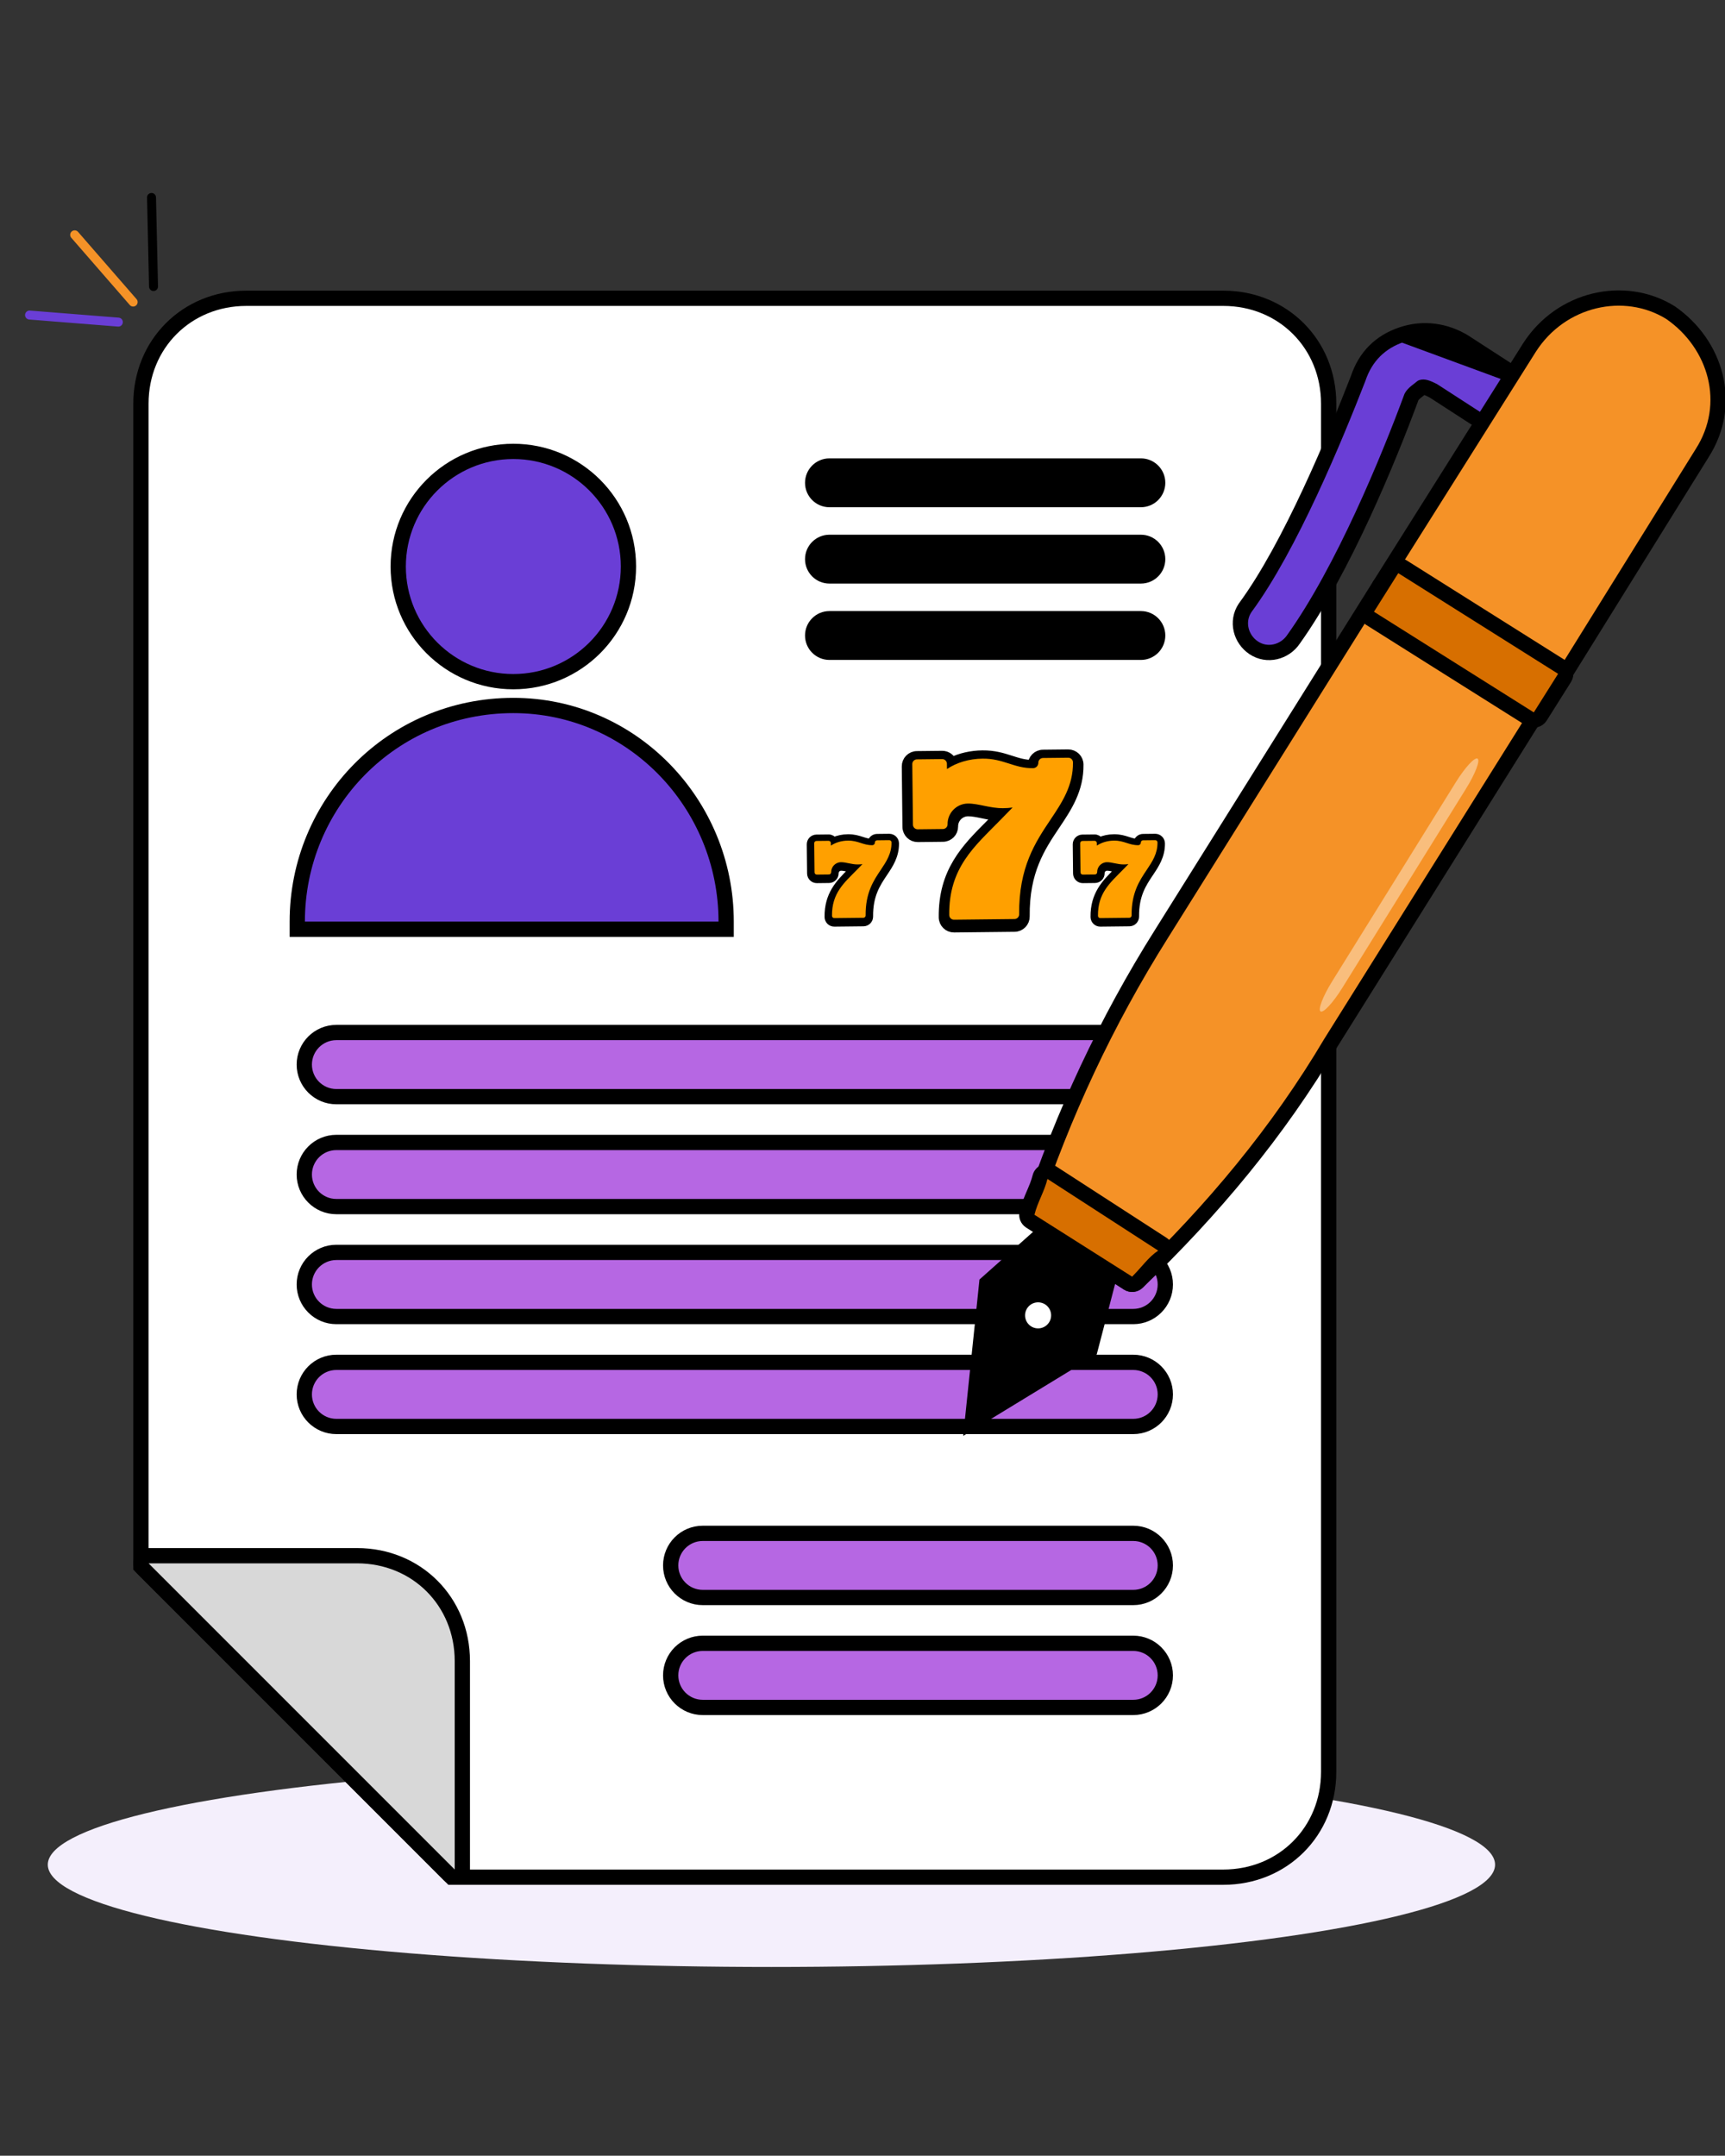 <svg width="457" height="571" viewBox="0 0 457 571" fill="none" xmlns="http://www.w3.org/2000/svg">
<rect x="0" y="0" width="457" height="571" fill="#333333" stroke="none"/>
<g clip-path="url(#clip0_271_6794)">
<ellipse cx="204.374" cy="493.901" rx="191.711" ry="27.098" fill="#F4EFFC"/>
<path d="M119.035 496.621L119.627 497.213H120.465H324.094C339.878 497.213 352.001 485.091 352.001 469.306V106.916C352.001 91.132 339.878 79.009 324.094 79.009H65.244C49.459 79.009 37.337 91.132 37.337 106.916V414.084V414.922L37.929 415.514L119.035 496.621Z" fill="white" stroke="black" stroke-width="4.045"/>
<path d="M300.231 273.486H89.107C84.416 273.486 80.614 277.289 80.614 281.98C80.614 286.671 84.416 290.473 89.107 290.473H300.231C304.922 290.473 308.725 286.671 308.725 281.98C308.725 277.289 304.922 273.486 300.231 273.486Z" fill="#B667E3" stroke="black" stroke-width="4.045"/>
<path d="M300.231 302.607H89.107C84.416 302.607 80.614 306.41 80.614 311.1C80.614 315.791 84.416 319.594 89.107 319.594H300.231C304.922 319.594 308.725 315.791 308.725 311.1C308.725 306.41 304.922 302.607 300.231 302.607Z" fill="#B667E3" stroke="black" stroke-width="4.045"/>
<path d="M300.231 331.728H89.107C84.416 331.728 80.614 335.53 80.614 340.221C80.614 344.912 84.416 348.715 89.107 348.715H300.231C304.922 348.715 308.725 344.912 308.725 340.221C308.725 335.53 304.922 331.728 300.231 331.728Z" fill="#B667E3" stroke="black" stroke-width="4.045"/>
<path d="M300.231 360.848H89.107C84.416 360.848 80.614 364.651 80.614 369.342C80.614 374.032 84.416 377.835 89.107 377.835H300.231C304.922 377.835 308.725 374.032 308.725 369.342C308.725 364.651 304.922 360.848 300.231 360.848Z" fill="#B667E3" stroke="black" stroke-width="4.045"/>
<path d="M300.231 406.146H186.176C181.485 406.146 177.682 409.949 177.682 414.64C177.682 419.331 181.485 423.134 186.176 423.134H300.231C304.922 423.134 308.725 419.331 308.725 414.64C308.725 409.949 304.922 406.146 300.231 406.146Z" fill="#B667E3" stroke="black" stroke-width="4.045"/>
<path d="M300.231 435.267H186.176C181.485 435.267 177.682 439.07 177.682 443.761C177.682 448.451 181.485 452.254 186.176 452.254H300.231C304.922 452.254 308.725 448.451 308.725 443.761C308.725 439.07 304.922 435.267 300.231 435.267Z" fill="#B667E3" stroke="black" stroke-width="4.045"/>
<path d="M302.254 161.855H219.745C216.171 161.855 213.274 164.753 213.274 168.327C213.274 171.901 216.171 174.798 219.745 174.798H302.254C305.828 174.798 308.725 171.901 308.725 168.327C308.725 164.753 305.828 161.855 302.254 161.855Z" fill="black"/>
<path d="M302.254 141.633H219.745C216.171 141.633 213.274 144.53 213.274 148.104C213.274 151.678 216.171 154.575 219.745 154.575H302.254C305.828 154.575 308.725 151.678 308.725 148.104C308.725 144.53 305.828 141.633 302.254 141.633Z" fill="black"/>
<path d="M302.254 121.41H219.745C216.171 121.41 213.274 124.307 213.274 127.881C213.274 131.455 216.171 134.353 219.745 134.353H302.254C305.828 134.353 308.725 131.455 308.725 127.881C308.725 124.307 305.828 121.41 302.254 121.41Z" fill="black"/>
<path d="M119.035 496.622C119.613 497.201 120.483 497.374 121.239 497.061C121.994 496.748 122.487 496.01 122.487 495.192V439.971C122.487 424.186 110.364 412.064 94.58 412.064H39.359C38.541 412.064 37.804 412.556 37.491 413.312C37.178 414.068 37.351 414.938 37.929 415.516L119.035 496.622Z" fill="#D8D8D8" stroke="black" stroke-width="4.045" stroke-linejoin="round"/>
<path d="M135.996 180.555C152.838 180.555 166.492 166.902 166.492 150.059C166.492 133.217 152.838 119.564 135.996 119.564C119.154 119.564 105.5 133.217 105.5 150.059C105.5 166.902 119.154 180.555 135.996 180.555Z" fill="#6A3ED6" stroke="black" stroke-width="4.045"/>
<path d="M190.354 246.129H192.377V244.106C192.377 212.831 167.354 186.863 135.997 186.863C103.797 186.863 78.753 212.811 78.753 244.106V246.129H80.775H190.354Z" fill="#6A3ED6" stroke="black" stroke-width="4.045"/>
<path d="M402.524 100.042L402.547 100.057C405.971 102.339 407.239 107.017 404.834 110.627C402.554 114.046 397.884 115.316 394.276 112.921L379.713 103.498C378.856 103.07 378.223 102.769 377.638 102.622C377.22 102.518 376.92 102.518 376.657 102.599C376.429 102.8 376.196 102.982 375.995 103.137C375.922 103.194 375.851 103.249 375.782 103.302C375.545 103.483 375.331 103.648 375.109 103.832C374.585 104.269 374.196 104.681 373.942 105.147C367.888 121.563 355.766 151.01 342.69 169.328C340.401 172.73 335.739 173.984 332.14 171.585C328.717 169.304 327.446 164.625 329.855 161.015C329.872 160.989 329.89 160.964 329.909 160.938C341.791 144.813 353.771 115.775 359.833 100.189C361.766 94.435 365.685 90.526 371.45 88.605L402.524 100.042ZM402.524 100.042L387.856 90.551C387.837 90.538 387.818 90.526 387.798 90.514M402.524 100.042L387.798 90.514M387.798 90.514C383.031 87.654 377.244 86.673 371.45 88.605L387.798 90.514Z" fill="#6A3ED6" stroke="black" stroke-width="4.045" stroke-linejoin="round"/>
<path d="M298.826 339.847C299.613 340.363 300.652 340.268 301.332 339.617C321.279 320.537 338.656 299.694 352.568 276.221L410.365 183.919C410.952 182.982 410.677 181.747 409.748 181.147L368.332 154.399C367.878 154.105 367.324 154.006 366.796 154.124C366.268 154.241 365.809 154.566 365.521 155.024L307.714 247.343C307.713 247.344 307.713 247.344 307.713 247.345C292.954 270.786 281.67 295.093 272.993 321.122C272.703 321.993 273.036 322.95 273.803 323.453L298.826 339.847Z" fill="#F59227" stroke="black" stroke-width="4.045" stroke-linejoin="round"/>
<path d="M278.6 310.572C278.052 310.217 277.366 310.149 276.759 310.388C276.152 310.628 275.698 311.146 275.539 311.779C275.153 313.325 274.571 314.692 273.917 316.219L273.894 316.272C273.26 317.751 272.559 319.387 272.088 321.27C271.876 322.116 272.231 323.002 272.968 323.469L298.853 339.863C299.652 340.369 300.695 340.254 301.365 339.584C302.307 338.642 303.172 337.665 303.951 336.784C304.276 336.416 304.587 336.065 304.882 335.74C305.929 334.588 306.874 333.657 307.959 332.935C308.525 332.557 308.864 331.919 308.859 331.238C308.855 330.557 308.507 329.924 307.936 329.554L278.6 310.572Z" fill="#D76F00" stroke="black" stroke-width="4.045" stroke-linejoin="round"/>
<path d="M405.225 92.019L405.215 92.035L365.524 155.022C364.93 155.966 365.212 157.213 366.154 157.809L408.433 184.557C408.889 184.845 409.441 184.94 409.966 184.819C410.492 184.699 410.947 184.374 411.232 183.916L450.915 120.079C459.345 106.95 454.562 91.11 442.591 82.823C442.561 82.802 442.53 82.782 442.499 82.763C430.303 75.257 413.559 79.055 405.225 92.019Z" fill="#F59227" stroke="black" stroke-width="4.045" stroke-linejoin="round"/>
<path d="M405.27 190.407C406.215 191.002 407.463 190.719 408.059 189.774L414.494 179.552C415.09 178.607 414.806 177.358 413.861 176.763L371.514 150.1C370.569 149.505 369.321 149.789 368.726 150.734L362.29 160.956C361.695 161.901 361.978 163.149 362.923 163.745L405.27 190.407Z" fill="#D76F00" stroke="black" stroke-width="4.045" stroke-linejoin="round"/>
<path d="M275.02 325.105L259.489 338.911L255.176 380.327L290.551 358.756L295.728 338.911L275.02 325.105Z" fill="black"/>
<path d="M275.02 351.856C276.926 351.856 278.472 350.311 278.472 348.405C278.472 346.498 276.926 344.953 275.02 344.953C273.114 344.953 271.568 346.498 271.568 348.405C271.568 350.311 273.114 351.856 275.02 351.856Z" fill="white"/>
<path d="M252.761 245.592L268.791 245.417C270.25 245.401 271.419 244.205 271.403 242.747C271.271 230.716 275.553 224.319 279.467 218.477L279.544 218.362C282.593 213.81 285.731 209.127 285.658 202.509C285.642 201.051 284.447 199.882 282.989 199.898L276.309 199.971C274.851 199.987 273.682 201.182 273.698 202.64C273.698 202.646 273.697 202.649 273.696 202.651C273.695 202.654 273.692 202.658 273.688 202.662C273.684 202.666 273.68 202.669 273.677 202.67C273.675 202.671 273.672 202.672 273.667 202.672C271.425 202.697 269.699 202.143 267.707 201.504L267.612 201.474C265.582 200.823 263.317 200.113 260.278 200.147C257.351 200.179 254.54 200.82 252.101 201.998C251.727 200.976 250.741 200.251 249.591 200.264L242.912 200.337C241.453 200.353 240.284 201.548 240.3 203.007L240.476 219.037C240.492 220.496 241.687 221.665 243.145 221.649L249.825 221.575C251.283 221.559 252.452 220.364 252.436 218.906C252.412 216.68 254.205 214.847 256.431 214.823C257.605 214.81 258.849 215.064 260.362 215.374C260.427 215.387 260.492 215.401 260.558 215.414C261.834 215.675 263.261 215.956 264.798 216.035L263.939 216.913C263.348 217.517 262.752 218.115 262.156 218.713C256.041 224.847 249.959 230.948 250.091 242.981C250.107 244.439 251.302 245.608 252.761 245.592Z" fill="black" stroke="black" stroke-width="2.787"/>
<path d="M268.77 243.43L252.74 243.605C252.051 243.613 251.486 243.061 251.479 242.372C251.341 229.839 258.183 224.189 264.93 217.293L268.262 213.887C267.48 213.999 266.651 214.059 265.776 214.069C262.267 214.108 259.222 212.805 256.41 212.836C253.415 212.869 251.005 215.332 251.037 218.328C251.045 219.016 250.493 219.581 249.804 219.589L243.124 219.662C242.436 219.669 241.871 219.117 241.864 218.428L241.688 202.398C241.68 201.709 242.232 201.144 242.921 201.137L249.601 201.063C250.289 201.056 250.854 201.608 250.862 202.297L250.877 203.7C253.464 201.967 256.765 200.985 260.288 200.946C265.884 200.885 268.611 203.527 273.676 203.471C274.462 203.463 275.094 202.817 275.085 202.031C275.078 201.342 275.63 200.778 276.319 200.77L282.998 200.697C283.687 200.689 284.251 201.242 284.259 201.931C284.327 208.116 281.401 212.483 278.304 217.108C274.349 223.011 269.867 229.703 270.004 242.169C270.011 242.857 269.459 243.422 268.77 243.43Z" fill="#FFA000"/>
<path d="M221.039 244.453L228.752 244.368C229.628 244.359 230.331 243.64 230.321 242.764C230.259 237.074 232.274 234.063 234.148 231.266L234.2 231.189C235.659 229.011 237.216 226.686 237.18 223.404C237.171 222.527 236.452 221.824 235.576 221.834L232.362 221.869C231.591 221.878 230.954 222.435 230.819 223.166C229.92 223.134 229.188 222.9 228.307 222.617L228.278 222.608C227.297 222.293 226.166 221.937 224.649 221.954C223.309 221.969 222.014 222.241 220.864 222.746C220.579 222.298 220.076 222.004 219.507 222.01L216.293 222.046C215.417 222.055 214.714 222.774 214.724 223.65L214.808 231.363C214.818 232.239 215.536 232.942 216.413 232.932L219.626 232.897C220.503 232.888 221.205 232.169 221.196 231.293C221.186 230.397 221.909 229.658 222.805 229.648C223.335 229.642 223.903 229.759 224.649 229.911C224.673 229.916 224.699 229.921 224.724 229.926C225.152 230.014 225.626 230.108 226.134 230.171C225.868 230.442 225.599 230.712 225.329 230.982C222.387 233.931 219.369 236.956 219.435 242.883C219.444 243.76 220.162 244.462 221.039 244.453Z" fill="black" stroke="black" stroke-width="1.974"/>
<path d="M228.738 243.094L221.025 243.179C220.693 243.183 220.422 242.917 220.418 242.585C220.352 236.555 223.644 233.837 226.89 230.519L228.493 228.88C228.117 228.934 227.718 228.963 227.297 228.968C225.609 228.986 224.144 228.359 222.791 228.374C221.35 228.39 220.19 229.575 220.206 231.017C220.21 231.348 219.944 231.62 219.612 231.623L216.399 231.659C216.067 231.662 215.796 231.396 215.792 231.065L215.707 223.352C215.704 223.021 215.969 222.749 216.301 222.745L219.515 222.71C219.846 222.706 220.118 222.972 220.121 223.304L220.129 223.979C221.373 223.145 222.962 222.672 224.657 222.654C227.349 222.624 228.661 223.895 231.098 223.869C231.476 223.865 231.78 223.554 231.776 223.176C231.773 222.844 232.038 222.573 232.37 222.569L235.583 222.534C235.915 222.53 236.187 222.796 236.19 223.127C236.223 226.103 234.815 228.205 233.325 230.43C231.422 233.27 229.266 236.49 229.331 242.488C229.335 242.819 229.069 243.091 228.738 243.094Z" fill="#FFA000"/>
<path d="M291.501 244.453L299.214 244.368C300.09 244.359 300.793 243.64 300.784 242.764C300.721 237.074 302.736 234.063 304.61 231.266L304.662 231.189C306.121 229.011 307.678 226.686 307.642 223.404C307.633 222.527 306.914 221.824 306.038 221.834L302.824 221.869C302.053 221.878 301.416 222.435 301.281 223.166C300.383 223.134 299.651 222.9 298.77 222.617L298.74 222.608C297.759 222.293 296.628 221.937 295.111 221.954C293.771 221.969 292.476 222.241 291.326 222.746C291.041 222.298 290.538 222.004 289.969 222.01L286.755 222.046C285.879 222.055 285.176 222.774 285.186 223.65L285.27 231.363C285.28 232.239 285.998 232.942 286.875 232.932L290.089 232.897C290.965 232.888 291.668 232.169 291.658 231.293C291.648 230.397 292.371 229.658 293.267 229.648C293.797 229.642 294.365 229.759 295.111 229.911C295.136 229.916 295.161 229.921 295.186 229.926C295.614 230.014 296.088 230.108 296.596 230.171C296.33 230.442 296.061 230.712 295.791 230.982C292.849 233.931 289.832 236.956 289.897 242.883C289.906 243.76 290.625 244.462 291.501 244.453Z" fill="black" stroke="black" stroke-width="1.974"/>
<path d="M299.2 243.094L291.487 243.179C291.156 243.183 290.884 242.917 290.881 242.585C290.814 236.555 294.106 233.837 297.352 230.519L298.956 228.88C298.579 228.934 298.181 228.963 297.76 228.968C296.071 228.986 294.606 228.359 293.253 228.374C291.812 228.39 290.652 229.575 290.668 231.017C290.672 231.348 290.406 231.62 290.075 231.623L286.861 231.659C286.53 231.662 286.258 231.396 286.254 231.065L286.17 223.352C286.166 223.021 286.432 222.749 286.763 222.745L289.977 222.71C290.308 222.706 290.58 222.972 290.584 223.304L290.591 223.979C291.836 223.145 293.424 222.672 295.119 222.654C297.812 222.624 299.124 223.895 301.561 223.869C301.939 223.865 302.243 223.554 302.239 223.176C302.235 222.844 302.501 222.573 302.832 222.569L306.046 222.534C306.377 222.53 306.649 222.796 306.653 223.127C306.685 226.103 305.278 228.205 303.787 230.43C301.885 233.27 299.728 236.49 299.794 242.488C299.797 242.819 299.532 243.091 299.2 243.094Z" fill="#FFA000"/>
<g opacity="0.4">
<path d="M388.396 208.888L355.625 261.643C353.186 265.57 350.605 268.37 349.854 267.904C349.104 267.438 350.47 263.883 352.91 259.956L385.68 207.201C388.12 203.274 390.701 200.474 391.451 200.94C392.202 201.406 390.835 204.961 388.396 208.888Z" fill="white"/>
</g>
<path d="M35.273 80.006L19.785 62.202" stroke="#F59227" stroke-width="2.377" stroke-linecap="round"/>
<path d="M40.672 75.895L40.142 52.304" stroke="black" stroke-width="2.377" stroke-linecap="round"/>
<path d="M31.35 85.32L7.827 83.45" stroke="#6A3ED6" stroke-width="2.377" stroke-linecap="round"/>
</g>
<defs>
<clipPath id="clip0_271_6794">
<rect width="457" height="571" rx="12" fill="white"/>
</clipPath>
</defs>
</svg>
